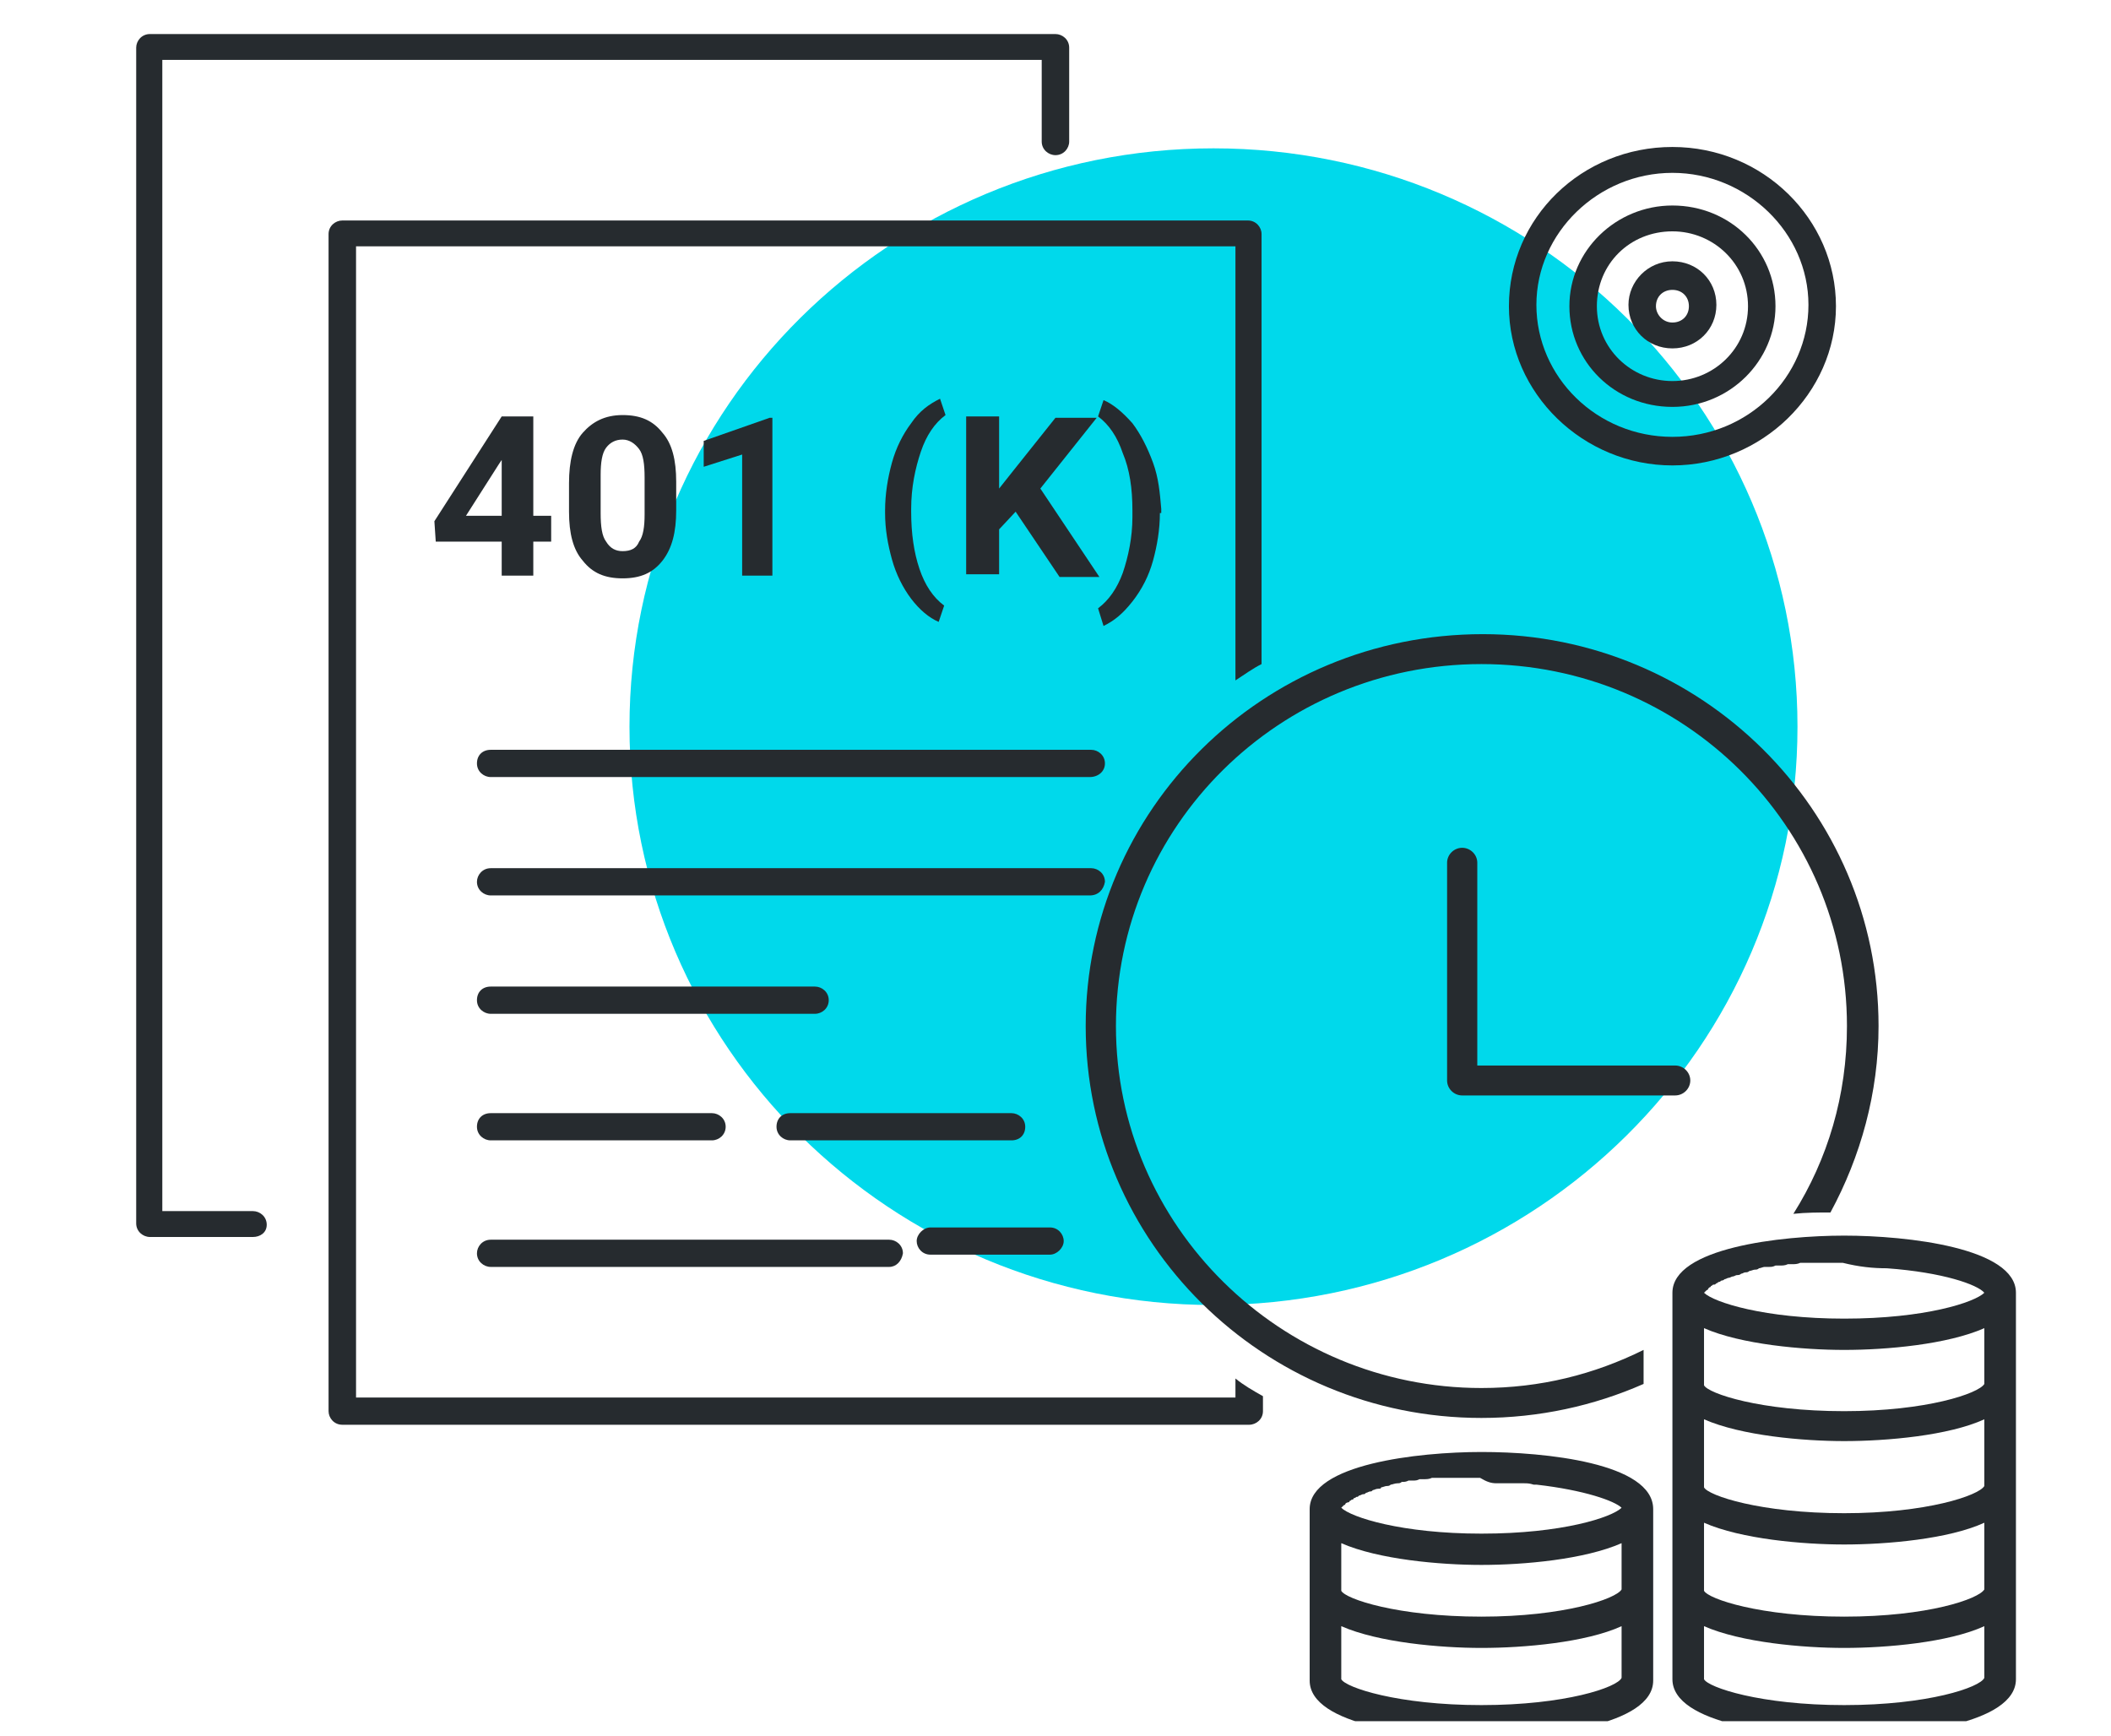 <svg xmlns="http://www.w3.org/2000/svg" width="62" height="51" viewBox="0 0 62 51" fill="none"><g clip-path="url(#clip0)"><g clip-path="url(#clip1)"><path d="M35.64 38.33C45.113 38.33 52.792 30.725 52.792 21.344C52.792 11.963 45.113 4.357 35.64 4.357C26.167 4.357 18.488 11.963 18.488 21.344C18.488 30.725 26.167 38.33 35.64 38.33Z" fill="#00D9EB"></path><path d="M49.119 13.67C46.496 13.67 44.317 11.552 44.317 8.994C44.317 6.396 46.456 4.317 49.119 4.317C51.783 4.317 53.922 6.436 53.922 8.994C53.922 11.552 51.742 13.67 49.119 13.67ZM49.119 5.077C46.94 5.077 45.124 6.835 45.124 8.954C45.124 11.072 46.9 12.831 49.119 12.831C51.339 12.831 53.114 11.072 53.114 8.954C53.114 6.835 51.298 5.077 49.119 5.077Z" fill="#262B2F"></path><path d="M49.119 11.951C47.424 11.951 46.093 10.632 46.093 8.994C46.093 7.355 47.465 6.036 49.119 6.036C50.814 6.036 52.146 7.355 52.146 8.994C52.146 10.592 50.814 11.951 49.119 11.951ZM49.119 6.795C47.868 6.795 46.9 7.755 46.9 8.994C46.9 10.232 47.909 11.192 49.119 11.192C50.33 11.192 51.339 10.232 51.339 8.994C51.339 7.755 50.33 6.795 49.119 6.795Z" fill="#262B2F"></path><path d="M49.119 10.233C48.393 10.233 47.828 9.673 47.828 8.954C47.828 8.274 48.393 7.675 49.119 7.675C49.846 7.675 50.41 8.234 50.41 8.954C50.41 9.673 49.846 10.233 49.119 10.233ZM49.119 8.514C48.837 8.514 48.635 8.714 48.635 8.994C48.635 9.234 48.837 9.473 49.119 9.473C49.402 9.473 49.603 9.274 49.603 8.994C49.603 8.714 49.402 8.514 49.119 8.514Z" fill="#262B2F"></path><path d="M7.43 36.332H4.404C4.202 36.332 4 36.172 4 35.932V1.4C4 1.2 4.161 1 4.404 1H30.999C31.201 1 31.402 1.16 31.402 1.4V4.157C31.402 4.357 31.241 4.557 30.999 4.557C30.797 4.557 30.595 4.397 30.595 4.157V1.759H4.767V35.572H7.43C7.632 35.572 7.834 35.732 7.834 35.972C7.834 36.212 7.632 36.332 7.43 36.332Z" fill="#262B2F"></path><path d="M15.663 15.149H16.188V15.908H15.663V16.907H14.735V15.908H12.798L12.758 15.309L14.735 12.231H15.663V15.149ZM13.686 15.149H14.735V13.51L14.654 13.63L13.686 15.149Z" fill="#262B2F"></path><path d="M19.86 14.989C19.86 15.628 19.739 16.108 19.457 16.468C19.174 16.828 18.811 16.987 18.286 16.987C17.762 16.987 17.398 16.828 17.116 16.468C16.834 16.148 16.712 15.668 16.712 15.029V14.19C16.712 13.55 16.834 13.03 17.116 12.711C17.398 12.391 17.762 12.191 18.286 12.191C18.811 12.191 19.174 12.351 19.457 12.711C19.739 13.03 19.86 13.51 19.86 14.15V14.989ZM18.932 14.03C18.932 13.63 18.892 13.35 18.771 13.19C18.649 13.03 18.488 12.911 18.286 12.911C18.084 12.911 17.923 12.991 17.802 13.15C17.681 13.31 17.641 13.59 17.641 13.95V15.069C17.641 15.469 17.681 15.748 17.802 15.908C17.923 16.108 18.084 16.188 18.286 16.188C18.529 16.188 18.69 16.108 18.771 15.908C18.892 15.748 18.932 15.469 18.932 15.109V14.03Z" fill="#262B2F"></path><path d="M22.726 16.907H21.797V13.35L20.668 13.71V12.95L22.605 12.271H22.685V16.907H22.726Z" fill="#262B2F"></path><path d="M25.995 14.989C25.995 14.509 26.075 14.03 26.196 13.59C26.317 13.15 26.519 12.751 26.761 12.431C27.004 12.071 27.286 11.871 27.609 11.711L27.77 12.191C27.448 12.431 27.205 12.791 27.044 13.27C26.883 13.75 26.761 14.309 26.761 14.949V15.029C26.761 15.668 26.842 16.228 27.004 16.707C27.165 17.187 27.407 17.547 27.73 17.787L27.569 18.266C27.286 18.146 27.004 17.907 26.761 17.587C26.519 17.267 26.317 16.867 26.196 16.428C26.075 15.988 25.995 15.548 25.995 15.069V14.989Z" fill="#262B2F"></path><path d="M29.829 15.029L29.344 15.548V16.867H28.376V12.231H29.344V14.349L29.788 13.79L30.999 12.271H32.21L30.555 14.349L32.29 16.947H31.12L29.829 15.029Z" fill="#262B2F"></path><path d="M34.066 15.069C34.066 15.548 33.985 16.028 33.864 16.468C33.743 16.907 33.541 17.307 33.259 17.667C32.976 18.026 32.734 18.226 32.411 18.386L32.25 17.867C32.573 17.627 32.815 17.267 32.976 16.827C33.138 16.348 33.259 15.788 33.259 15.189V14.989C33.259 14.349 33.178 13.79 32.976 13.31C32.815 12.831 32.573 12.471 32.25 12.231L32.411 11.752C32.694 11.871 32.976 12.111 33.259 12.431C33.501 12.751 33.703 13.15 33.864 13.59C34.026 14.03 34.066 14.469 34.106 14.949V15.069H34.066Z" fill="#262B2F"></path><path d="M32.008 22.823H14.412C14.21 22.823 14.008 22.663 14.008 22.423C14.008 22.183 14.17 22.023 14.412 22.023H32.048C32.25 22.023 32.452 22.183 32.452 22.423C32.452 22.663 32.25 22.823 32.008 22.823Z" fill="#262B2F"></path><path d="M32.008 26.3H14.412C14.21 26.3 14.008 26.14 14.008 25.9C14.008 25.7 14.17 25.5 14.412 25.5H32.048C32.25 25.5 32.452 25.66 32.452 25.9C32.411 26.14 32.25 26.3 32.008 26.3Z" fill="#262B2F"></path><path d="M23.936 29.777H14.412C14.21 29.777 14.008 29.617 14.008 29.377C14.008 29.137 14.17 28.977 14.412 28.977H23.936C24.138 28.977 24.34 29.137 24.34 29.377C24.34 29.617 24.138 29.777 23.936 29.777Z" fill="#262B2F"></path><path d="M20.91 33.494H14.412C14.21 33.494 14.008 33.334 14.008 33.094C14.008 32.855 14.17 32.695 14.412 32.695H20.91C21.111 32.695 21.313 32.855 21.313 33.094C21.313 33.334 21.111 33.494 20.91 33.494Z" fill="#262B2F"></path><path d="M26.116 37.211H14.412C14.21 37.211 14.008 37.051 14.008 36.811C14.008 36.611 14.17 36.412 14.412 36.412H26.116C26.317 36.412 26.519 36.572 26.519 36.811C26.479 37.051 26.317 37.211 26.116 37.211Z" fill="#262B2F"></path><path d="M29.707 33.494H23.21C23.008 33.494 22.806 33.334 22.806 33.094C22.806 32.855 22.968 32.695 23.21 32.695H29.707C29.909 32.695 30.111 32.855 30.111 33.094C30.111 33.334 29.95 33.494 29.707 33.494Z" fill="#262B2F"></path><path d="M30.837 36.851H27.326C27.084 36.851 26.923 36.651 26.923 36.452C26.923 36.252 27.124 36.052 27.326 36.052H30.837C31.079 36.052 31.241 36.252 31.241 36.452C31.241 36.651 31.039 36.851 30.837 36.851Z" fill="#262B2F"></path><path d="M36.285 40.488V41.048H10.457V7.235H36.285V19.985C36.528 19.825 36.81 19.625 37.052 19.505V6.875C37.052 6.675 36.891 6.476 36.649 6.476H10.053C9.852 6.476 9.65 6.635 9.65 6.875V41.448C9.65 41.647 9.811 41.847 10.053 41.847H36.689C36.891 41.847 37.093 41.687 37.093 41.448V41.008C36.81 40.848 36.528 40.688 36.285 40.488Z" fill="#262B2F"></path><path d="M49.2 32.175H42.944C42.702 32.175 42.501 31.975 42.501 31.735V25.34C42.501 25.101 42.702 24.901 42.944 24.901C43.187 24.901 43.388 25.101 43.388 25.34V31.296H49.2C49.442 31.296 49.644 31.496 49.644 31.735C49.644 31.975 49.442 32.175 49.2 32.175Z" fill="#262B2F"></path><path d="M54.164 36.292C52.307 36.292 49.119 36.651 49.119 37.97V49.321C49.119 50.64 52.307 51 54.164 51C56.02 51 59.208 50.64 59.208 49.321V37.97C59.208 36.651 56.02 36.292 54.164 36.292ZM58.28 46.683C58.119 46.963 56.626 47.483 54.164 47.483C51.702 47.483 50.168 46.963 50.047 46.723V44.725C51.137 45.205 52.953 45.364 54.164 45.364C55.415 45.364 57.231 45.205 58.28 44.725V46.683ZM55.415 37.251C57.069 37.371 58.078 37.731 58.28 37.97C57.998 38.25 56.545 38.73 54.164 38.73C51.823 38.73 50.33 38.25 50.047 37.97C50.047 37.97 50.047 37.97 50.088 37.93L50.128 37.891C50.128 37.891 50.168 37.891 50.168 37.85L50.209 37.81C50.209 37.81 50.249 37.81 50.249 37.771C50.289 37.771 50.289 37.731 50.33 37.731C50.37 37.731 50.37 37.731 50.411 37.691C50.451 37.691 50.451 37.651 50.491 37.651C50.532 37.651 50.532 37.611 50.572 37.611C50.612 37.611 50.653 37.571 50.653 37.571C50.693 37.571 50.733 37.531 50.774 37.531C50.814 37.531 50.855 37.491 50.895 37.491C50.935 37.491 50.976 37.451 51.016 37.451C51.056 37.451 51.097 37.451 51.137 37.411C51.177 37.411 51.218 37.371 51.258 37.371C51.298 37.371 51.339 37.371 51.379 37.331C51.419 37.331 51.5 37.291 51.541 37.291C51.581 37.291 51.621 37.291 51.662 37.251C51.702 37.251 51.783 37.211 51.823 37.211C51.863 37.211 51.904 37.211 51.944 37.211C52.025 37.211 52.065 37.211 52.146 37.171C52.186 37.171 52.227 37.171 52.267 37.171C52.348 37.171 52.428 37.171 52.509 37.131C52.55 37.131 52.59 37.131 52.63 37.131C52.711 37.131 52.792 37.131 52.872 37.091C52.913 37.091 52.953 37.091 52.953 37.091C53.034 37.091 53.155 37.091 53.276 37.091H53.316C53.558 37.091 53.841 37.091 54.123 37.091C54.608 37.211 55.011 37.251 55.415 37.251C55.374 37.251 55.374 37.251 55.415 37.251ZM58.28 43.646C58.119 43.926 56.585 44.445 54.164 44.445C51.702 44.445 50.168 43.926 50.047 43.686V41.687C51.137 42.167 52.953 42.327 54.164 42.327C55.415 42.327 57.231 42.167 58.28 41.687V43.646ZM58.28 40.648C58.119 40.928 56.585 41.448 54.164 41.448C51.702 41.448 50.168 40.928 50.047 40.688C50.047 40.688 50.047 40.688 50.047 40.648V39.01C51.137 39.489 52.953 39.649 54.164 39.649C55.415 39.649 57.191 39.489 58.28 39.01V40.648ZM54.164 50.081C51.702 50.081 50.168 49.561 50.047 49.321V47.763C51.137 48.242 52.953 48.402 54.164 48.402C55.415 48.402 57.231 48.242 58.28 47.763V49.281C58.159 49.561 56.626 50.081 54.164 50.081Z" fill="#262B2F"></path><path d="M48.272 39.649C46.819 40.368 45.245 40.768 43.51 40.768C37.617 40.768 32.775 36.012 32.775 30.137C32.775 24.261 37.577 19.505 43.51 19.505C49.442 19.505 54.245 24.261 54.245 30.137C54.245 32.175 53.679 34.053 52.671 35.652C53.034 35.612 53.437 35.612 53.76 35.612C54.648 33.974 55.173 32.095 55.173 30.137C55.173 23.782 49.967 18.626 43.55 18.626C37.093 18.626 31.887 23.782 31.887 30.137C31.887 36.491 37.093 41.647 43.51 41.647C45.205 41.647 46.819 41.288 48.272 40.648V39.649Z" fill="#262B2F"></path><path d="M43.51 42.647C41.653 42.647 38.465 43.006 38.465 44.325V49.361C38.465 50.68 41.653 51.04 43.51 51.04C45.366 51.04 48.554 50.68 48.554 49.361V44.325C48.554 42.967 45.366 42.647 43.51 42.647ZM39.393 45.325C40.483 45.804 42.299 45.964 43.51 45.964C44.761 45.964 46.536 45.804 47.626 45.325V46.684C47.464 46.963 45.931 47.483 43.51 47.483C41.048 47.483 39.514 46.963 39.393 46.724C39.393 46.724 39.393 46.724 39.393 46.684V45.325ZM43.953 43.566C43.994 43.566 44.075 43.566 44.115 43.566C44.196 43.566 44.276 43.566 44.397 43.566C44.478 43.566 44.518 43.566 44.599 43.566C44.639 43.566 44.72 43.566 44.761 43.566C44.841 43.566 44.922 43.566 45.043 43.606C45.083 43.606 45.124 43.606 45.124 43.606C46.536 43.766 47.424 44.086 47.626 44.285C47.343 44.565 45.891 45.045 43.51 45.045C41.169 45.045 39.676 44.565 39.393 44.285C39.393 44.285 39.393 44.285 39.433 44.245L39.474 44.206C39.474 44.206 39.514 44.206 39.514 44.166C39.514 44.166 39.554 44.126 39.595 44.126C39.595 44.126 39.635 44.126 39.635 44.086C39.676 44.086 39.676 44.046 39.716 44.046C39.716 44.046 39.756 44.046 39.756 44.006C39.797 44.006 39.837 43.966 39.837 43.966C39.877 43.966 39.877 43.966 39.918 43.926C39.958 43.926 39.998 43.886 40.039 43.886C40.079 43.886 40.079 43.886 40.12 43.846C40.16 43.846 40.2 43.806 40.241 43.806C40.281 43.806 40.281 43.806 40.321 43.766C40.362 43.766 40.402 43.726 40.483 43.726C40.523 43.726 40.563 43.726 40.563 43.686C40.604 43.686 40.684 43.646 40.725 43.646C40.765 43.646 40.806 43.646 40.846 43.606C40.886 43.606 40.967 43.566 41.048 43.566C41.088 43.566 41.128 43.566 41.169 43.526C41.249 43.526 41.29 43.526 41.37 43.486C41.411 43.486 41.451 43.486 41.492 43.486C41.572 43.486 41.613 43.486 41.693 43.446C41.734 43.446 41.774 43.446 41.815 43.446C41.895 43.446 41.976 43.446 42.057 43.406C42.097 43.406 42.137 43.406 42.218 43.406C42.299 43.406 42.38 43.406 42.46 43.406C42.501 43.406 42.581 43.406 42.622 43.406C42.702 43.406 42.823 43.406 42.904 43.406C42.944 43.406 42.985 43.406 43.025 43.406C43.187 43.406 43.308 43.406 43.469 43.406C43.671 43.526 43.792 43.566 43.953 43.566ZM43.51 50.081C41.048 50.081 39.514 49.561 39.393 49.321V47.763C40.483 48.242 42.299 48.402 43.51 48.402C44.761 48.402 46.577 48.242 47.626 47.763V49.281C47.505 49.561 45.971 50.081 43.51 50.081Z" fill="#262B2F"></path></g></g><defs><clipPath id="clip0"><rect width="60.704" height="50" fill="white" transform="translate(0.5 0.554)"></rect></clipPath><clipPath id="clip1"><rect width="55.208" height="50" fill="white" transform="translate(4 1)"></rect></clipPath></defs></svg>